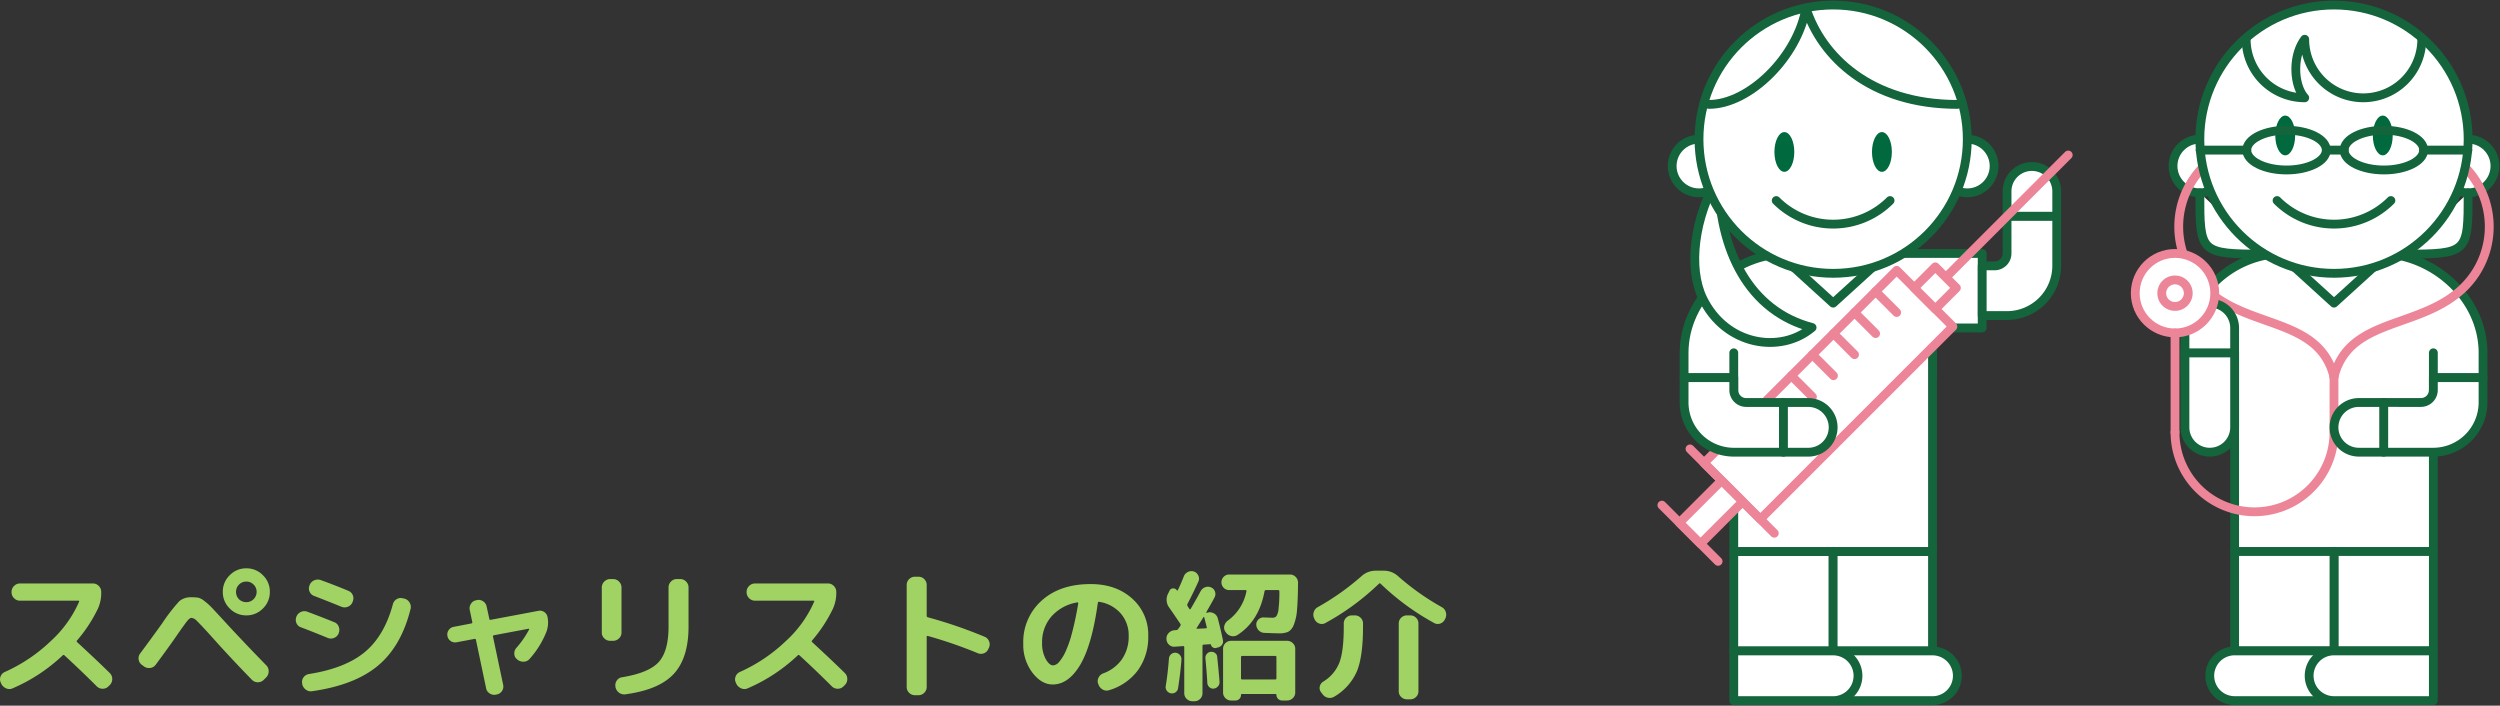 <svg xmlns="http://www.w3.org/2000/svg" xmlns:xlink="http://www.w3.org/1999/xlink" width="850.278" height="239.999" viewBox="0 0 850.278 239.999">
  <rect x="0" y="0" width="850.278" height="239.999" fill="#333333" stroke="none"/>
  <defs>
    <clipPath id="clip-path">
      <rect id="長方形_57" data-name="長方形 57" width="125.762" height="239.99" fill="none"/>
    </clipPath>
    <clipPath id="clip-path-2">
      <rect id="長方形_68" data-name="長方形 68" width="141.619" height="239.999" fill="none"/>
    </clipPath>
  </defs>
  <g id="グループ_84" data-name="グループ 84" transform="translate(-2292.722 -930)">
    <path id="パス_608" data-name="パス 608" d="M6.15-1.75,6-2.1a2.57,2.57,0,0,1-.1-2.1A2.755,2.755,0,0,1,7.35-5.75,55.071,55.071,0,0,0,22.925-16.2,39.528,39.528,0,0,0,32.6-29.6q.2-.4-.25-.4H12.5a2.737,2.737,0,0,1-2-.85,2.737,2.737,0,0,1-.85-2V-33a2.737,2.737,0,0,1,.85-2,2.737,2.737,0,0,1,2-.85H37.35a2.656,2.656,0,0,1,1.975.85,2.778,2.778,0,0,1,.825,2v.15a12.854,12.854,0,0,1-1.1,5.5,48.971,48.971,0,0,1-7.1,10.85.375.375,0,0,0,0,.6Q38.9-9.5,43.1-5.35a2.823,2.823,0,0,1,.8,2,2.823,2.823,0,0,1-.8,2l-.45.45a2.737,2.737,0,0,1-2,.85,2.823,2.823,0,0,1-2-.8Q33.3-6.2,27.7-11.35q-.35-.35-.65-.05a58.254,58.254,0,0,1-17,11.2,2.66,2.66,0,0,1-2.225.025A3.219,3.219,0,0,1,6.15-1.75ZM87-30.5a3.5,3.5,0,0,0,2.5,1,3.372,3.372,0,0,0,2.475-1.025A3.372,3.372,0,0,0,93-33a3.372,3.372,0,0,0-1.025-2.475A3.372,3.372,0,0,0,89.5-36.5a3.372,3.372,0,0,0-2.475,1.025A3.372,3.372,0,0,0,86-33,3.5,3.5,0,0,0,87-30.5Zm-3.15-8.15A7.7,7.7,0,0,1,89.5-41a7.7,7.7,0,0,1,5.65,2.35A7.7,7.7,0,0,1,97.5-33a7.7,7.7,0,0,1-2.35,5.65A7.7,7.7,0,0,1,89.5-25a7.7,7.7,0,0,1-5.65-2.35A7.7,7.7,0,0,1,81.5-33,7.7,7.7,0,0,1,83.85-38.65ZM54-8.15a2.713,2.713,0,0,1-1.125-1.825A2.681,2.681,0,0,1,53.4-12.05q3.75-5.05,7.45-10.2a61.892,61.892,0,0,1,5.85-7.575,5.939,5.939,0,0,1,4.15-1.325,15.4,15.4,0,0,1,2.275.125,5.5,5.5,0,0,1,2.125,1.15,19.893,19.893,0,0,1,2.375,2.1Q78.65-26.7,81.6-23.5,88.05-16.45,96.3-8a2.714,2.714,0,0,1,.8,2,2.884,2.884,0,0,1-.8,2.05l-.9.9a2.823,2.823,0,0,1-2,.8,2.737,2.737,0,0,1-2-.85q-7.15-7.3-14.5-15.55-3.15-3.45-4.225-4.475A2.976,2.976,0,0,0,70.85-24.15q-.6,0-1.45,1.05t-3.15,4.35q-2.95,4.3-7.55,10.5a2.713,2.713,0,0,1-1.825,1.125A2.952,2.952,0,0,1,54.75-7.6ZM143.25-30.7a2.832,2.832,0,0,1,1.775,1.35,2.776,2.776,0,0,1,.325,2.2Q142.2-14.5,134.25-7.875T111.8.8a2.755,2.755,0,0,1-2.1-.575,3.129,3.129,0,0,1-1.2-1.875V-1.9a2.549,2.549,0,0,1,.475-2.05,2.793,2.793,0,0,1,1.825-1.1q12.35-1.95,19-7.475T139.35-28.8a2.69,2.69,0,0,1,1.3-1.725,2.657,2.657,0,0,1,2.1-.275Zm-35.2,9.75a2.477,2.477,0,0,1-1.525-1.475,2.814,2.814,0,0,1,.025-2.175,2.83,2.83,0,0,1,1.525-1.575,2.815,2.815,0,0,1,2.175-.075q5.2,1.95,9.25,3.6a2.566,2.566,0,0,1,1.45,1.55,2.824,2.824,0,0,1-.05,2.15v.1a2.826,2.826,0,0,1-1.575,1.525,2.814,2.814,0,0,1-2.175-.025Q111.8-19.55,108.05-20.95Zm17.55-8.5a2.819,2.819,0,0,1-1.6,1.525,2.876,2.876,0,0,1-2.2-.025q-4.65-1.9-9.2-3.65a2.655,2.655,0,0,1-1.575-1.45A2.613,2.613,0,0,1,111-35.2l.05-.15a2.821,2.821,0,0,1,1.55-1.575A3,3,0,0,1,114.85-37q5.2,1.9,9.35,3.65a2.645,2.645,0,0,1,1.525,1.525,2.679,2.679,0,0,1-.075,2.175ZM161-15.85a2.569,2.569,0,0,1-2-.425A2.581,2.581,0,0,1,157.9-18a2.569,2.569,0,0,1,.425-2,2.581,2.581,0,0,1,1.725-1.1L166-22.25q.45-.1.35-.5l-.85-4.05a2.735,2.735,0,0,1,.4-2.15,2.6,2.6,0,0,1,1.8-1.2l.2-.05a2.681,2.681,0,0,1,2.15.425,2.682,2.682,0,0,1,1.2,1.825l.9,4.15a.364.364,0,0,0,.5.3l16.2-3.05a2.569,2.569,0,0,1,2,.425,2.581,2.581,0,0,1,1.1,1.725,9.126,9.126,0,0,1-.45,5.15,31,31,0,0,1-5.65,9.05,2.727,2.727,0,0,1-2,.95,3.155,3.155,0,0,1-2.15-.7l-.1-.1a2.392,2.392,0,0,1-.95-1.875,2.769,2.769,0,0,1,.7-2.025,31.7,31.7,0,0,0,4.3-6.2.167.167,0,0,0,.025-.225.172.172,0,0,0-.225-.075l-11.7,2.2q-.45.1-.35.5L176.85-1.4a2.664,2.664,0,0,1-.4,2.125,2.62,2.62,0,0,1-1.8,1.175l-.2.05a2.807,2.807,0,0,1-2.175-.4,2.581,2.581,0,0,1-1.225-1.8l-3.45-16.4q-.1-.45-.5-.35Zm76.1-21.5a2.656,2.656,0,0,1,1.975.85,2.778,2.778,0,0,1,.825,2v13.35q0,10.55-4.975,16t-16.525,7a2.836,2.836,0,0,1-2.15-.575A3.129,3.129,0,0,1,215.05-.6V-.75a2.719,2.719,0,0,1,.425-2.05,2.559,2.559,0,0,1,1.775-1.15q9.2-1.5,12.525-5.2t3.325-12V-34.5a2.778,2.778,0,0,1,.825-2,2.656,2.656,0,0,1,1.975-.85Zm-23.85,21a2.778,2.778,0,0,1-2-.825,2.656,2.656,0,0,1-.85-1.975V-34.5a2.737,2.737,0,0,1,.85-2,2.737,2.737,0,0,1,2-.85h1a2.737,2.737,0,0,1,2,.85,2.737,2.737,0,0,1,.85,2v15.35a2.656,2.656,0,0,1-.85,1.975,2.778,2.778,0,0,1-2,.825Zm42.9,14.6L256-2.1a2.571,2.571,0,0,1-.1-2.1,2.755,2.755,0,0,1,1.45-1.55A55.071,55.071,0,0,0,272.925-16.2,39.528,39.528,0,0,0,282.6-29.6q.2-.4-.25-.4H262.5a2.737,2.737,0,0,1-2-.85,2.737,2.737,0,0,1-.85-2V-33a2.737,2.737,0,0,1,.85-2,2.737,2.737,0,0,1,2-.85h24.85a2.656,2.656,0,0,1,1.975.85,2.778,2.778,0,0,1,.825,2v.15a12.854,12.854,0,0,1-1.1,5.5,48.971,48.971,0,0,1-7.1,10.85.375.375,0,0,0,0,.6Q288.9-9.5,293.1-5.35a2.823,2.823,0,0,1,.8,2,2.823,2.823,0,0,1-.8,2l-.45.45a2.737,2.737,0,0,1-2,.85,2.823,2.823,0,0,1-2-.8Q283.3-6.2,277.7-11.35q-.35-.35-.65-.05a58.254,58.254,0,0,1-17,11.2,2.66,2.66,0,0,1-2.225.025A3.219,3.219,0,0,1,256.15-1.75Zm60.75,3.9a2.7,2.7,0,0,1-1.975-.825A2.7,2.7,0,0,1,314.1-.65v-34.7a2.7,2.7,0,0,1,.825-1.975,2.7,2.7,0,0,1,1.975-.825h1.2a2.7,2.7,0,0,1,1.975.825,2.7,2.7,0,0,1,.825,1.975V-24.9a.5.5,0,0,0,.4.55,157.8,157.8,0,0,1,19.25,6.6,2.735,2.735,0,0,1,1.55,1.525,2.741,2.741,0,0,1,0,2.175l-.2.4a2.651,2.651,0,0,1-1.5,1.525,2.753,2.753,0,0,1-2.15-.025A152.952,152.952,0,0,0,321.3-18q-.4-.1-.4.3V-.65a2.7,2.7,0,0,1-.825,1.975,2.7,2.7,0,0,1-1.975.825ZM372.05-29.4a14.952,14.952,0,0,0-8.725,4.775,13.253,13.253,0,0,0-3.175,8.975,11.043,11.043,0,0,0,1.225,5.475Q362.6-8,363.9-8a2.893,2.893,0,0,0,2-1.125,14.527,14.527,0,0,0,2.2-3.5,38.371,38.371,0,0,0,2.275-6.6Q371.5-23.45,372.45-29.1a.2.2,0,0,0-.1-.25A.331.331,0,0,0,372.05-29.4Zm-8.3,27.9q-3.8,0-6.9-4.025a15.621,15.621,0,0,1-3.1-9.825A18.815,18.815,0,0,1,360-30.025q6.25-5.625,16.65-5.625,8.65,0,14.125,4.925A16.329,16.329,0,0,1,396.25-18a19.235,19.235,0,0,1-3.5,11.65A18.731,18.731,0,0,1,382.9.45,2.621,2.621,0,0,1,380.725.2,3.165,3.165,0,0,1,379.3-1.55l-.1-.25a2.59,2.59,0,0,1,.175-2.075A2.857,2.857,0,0,1,381-5.3a13.182,13.182,0,0,0,6.375-4.875A13.588,13.588,0,0,0,389.6-18a11.266,11.266,0,0,0-2.725-7.675A12.084,12.084,0,0,0,379.6-29.6q-.4-.1-.5.4-2,14.3-5.975,21T363.75-1.5Zm80.7-37.4a2.613,2.613,0,0,1,1.95.825,2.737,2.737,0,0,1,.8,1.975q-.05,5.9-.35,9.225a16.512,16.512,0,0,1-1.125,5.15,4.411,4.411,0,0,1-1.9,2.325,7.507,7.507,0,0,1-3.075.5q-1.7,0-5-.15a2.748,2.748,0,0,1-1.925-.85A2.833,2.833,0,0,1,433-21.8a2.256,2.256,0,0,1,.725-1.8,2.365,2.365,0,0,1,1.825-.7q2.6.1,2.95.1a1.642,1.642,0,0,0,1.35-.55,5.837,5.837,0,0,0,.725-2.525,46.766,46.766,0,0,0,.275-5.925q0-.4-.45-.4h-4.1a.473.473,0,0,0-.5.4q-1.85,10.15-9.25,14.9a2.785,2.785,0,0,1-2.175.3,2.968,2.968,0,0,1-1.775-1.3l-.15-.2a2.42,2.42,0,0,1-.3-2.025,3.1,3.1,0,0,1,1.2-1.725,16.041,16.041,0,0,0,6.3-9.95q.1-.4-.3-.4H423.8a2.554,2.554,0,0,1-1.875-.775,2.554,2.554,0,0,1-.775-1.875,2.554,2.554,0,0,1,.775-1.875A2.554,2.554,0,0,1,423.8-38.9Zm-20,42.85a2.653,2.653,0,0,1-1.95-.8,2.654,2.654,0,0,1-.8-1.95V-13.6a2.654,2.654,0,0,1,.8-1.95,2.653,2.653,0,0,1,1.95-.8h19a2.737,2.737,0,0,1,1.975.8,2.613,2.613,0,0,1,.825,1.95V1.2a2.613,2.613,0,0,1-.825,1.95,2.737,2.737,0,0,1-1.975.8H441.8a1.92,1.92,0,0,1-1.375-.55,1.8,1.8,0,0,1-.575-1.35q0-.3-.25-.3H428.1a.265.265,0,0,0-.3.3,1.835,1.835,0,0,1-.55,1.35,1.835,1.835,0,0,1-1.35.55ZM427.8-10.8v7.15a.4.4,0,0,0,.45.45h11.2q.4,0,.4-.45V-10.8a.354.354,0,0,0-.4-.4h-11.2Q427.8-11.2,427.8-10.8Zm-21.35-9.6q.15-.2.4-.55a4.51,4.51,0,0,0,.35-.55.532.532,0,0,0-.05-.65q-2.8-4.15-3.7-5.4a4.546,4.546,0,0,1-.5-4.75l.5-1a1.348,1.348,0,0,1,1.175-.875,1.383,1.383,0,0,1,1.325.625.179.179,0,0,0,.175.1.179.179,0,0,0,.175-.1q.9-1.8,2.05-4.7a2.671,2.671,0,0,1,1.425-1.525,2.722,2.722,0,0,1,2.075-.125,2.6,2.6,0,0,1,1.45,1.4,2.335,2.335,0,0,1,0,2q-1.45,3.25-3.7,7.6a.67.67,0,0,0,.05.75q.2.35.6.95.2.3.45-.05,2.05-3.5,3.35-5.95a2.888,2.888,0,0,1,1.575-1.375,2.591,2.591,0,0,1,2.025.075,2.26,2.26,0,0,1,1.3,1.425,2.406,2.406,0,0,1-.15,1.975q-.9,1.7-2.8,5-.05.2.2.25l.25-.1a2.759,2.759,0,0,1,2.15.275A2.679,2.679,0,0,1,419.9-24q.9,3.35,1.75,7.4a1.9,1.9,0,0,1-.3,1.575A2.2,2.2,0,0,1,420-14.1l-.75.2a1.406,1.406,0,0,1-1.05-.225,1.288,1.288,0,0,1-.6-.875q-.1-.2-.25-.2l-2.2.15a.4.4,0,0,0-.45.45V1.45a2.653,2.653,0,0,1-.8,1.95,2.653,2.653,0,0,1-1.95.8h-.65a2.737,2.737,0,0,1-1.975-.8,2.613,2.613,0,0,1-.825-1.95v-15.6a.354.354,0,0,0-.4-.4l-2.8.2a2.451,2.451,0,0,1-1.975-.675,2.654,2.654,0,0,1-.875-1.875V-17a2.644,2.644,0,0,1,.75-2,2.946,2.946,0,0,1,1.95-.95l.65-.05A.831.831,0,0,0,406.45-20.4Zm6.3-.35q-.2.3.2.3l2.9-.15q.4,0,.3-.4t-.4-1.575q-.3-1.175-.45-1.775a.16.16,0,0,0-.15-.1.16.16,0,0,0-.15.1ZM403.95,1.5a2.1,2.1,0,0,1-1.375-.875A2,2,0,0,1,402.2-.95q.7-4.25,1.1-9.45a2.092,2.092,0,0,1,.75-1.4,2.056,2.056,0,0,1,1.5-.5,2.185,2.185,0,0,1,1.475.775,2.158,2.158,0,0,1,.525,1.575q-.35,4.6-1.15,9.7a2.063,2.063,0,0,1-.85,1.4A2.063,2.063,0,0,1,403.95,1.5Zm13.5-14.1a2.067,2.067,0,0,1,1.525.4,1.687,1.687,0,0,1,.725,1.3q.5,4.6.8,8.5a2.088,2.088,0,0,1-.525,1.525A2.146,2.146,0,0,1,418.55-.1a1.847,1.847,0,0,1-1.5-.475A1.993,1.993,0,0,1,416.35-2q-.2-3.65-.65-8.3a2.012,2.012,0,0,1,.425-1.525A1.934,1.934,0,0,1,417.45-12.6Zm35.4-11.05-.15-.3a2.892,2.892,0,0,1-.15-2.175A2.778,2.778,0,0,1,453.9-27.8a85.916,85.916,0,0,0,14.9-10.55,7.118,7.118,0,0,1,4.85-1.85h2.7a7.118,7.118,0,0,1,4.85,1.85A85.916,85.916,0,0,0,496.1-27.8a2.778,2.778,0,0,1,1.35,1.675,2.892,2.892,0,0,1-.15,2.175l-.15.3a2.656,2.656,0,0,1-1.575,1.425A2.452,2.452,0,0,1,493.5-22.4a84.763,84.763,0,0,1-18.2-13.35.375.375,0,0,0-.6,0A84.763,84.763,0,0,1,456.5-22.4a2.452,2.452,0,0,1-2.075.175A2.656,2.656,0,0,1,452.85-23.65ZM465.55-25h.95a2.737,2.737,0,0,1,1.975.8,2.613,2.613,0,0,1,.825,1.95v1.15q0,10.1-2.1,15.175a18.575,18.575,0,0,1-7.7,8.575,2.857,2.857,0,0,1-2.15.35,2.963,2.963,0,0,1-1.85-1.25L455,1.1a2.287,2.287,0,0,1-.4-1.95,2.609,2.609,0,0,1,1.2-1.65,13.1,13.1,0,0,0,5.475-6.475Q462.75-12.9,462.75-21.1v-1.15a2.613,2.613,0,0,1,.825-1.95A2.737,2.737,0,0,1,465.55-25Zm18.7,0h1.1a2.737,2.737,0,0,1,1.975.8,2.613,2.613,0,0,1,.825,1.95V.8a2.613,2.613,0,0,1-.825,1.95,2.737,2.737,0,0,1-1.975.8h-1.1a2.737,2.737,0,0,1-1.975-.8A2.613,2.613,0,0,1,481.45.8V-22.25a2.613,2.613,0,0,1,.825-1.95A2.737,2.737,0,0,1,484.25-25Z" transform="translate(2287 1164.298)" fill="#a0d264"/>
    <g id="グループ_83" data-name="グループ 83" transform="translate(3017.238 930)">
      <g id="グループ_36" data-name="グループ 36" clip-path="url(#clip-path)">
        <path id="パス_305" data-name="パス 305" d="M33.213,117.819h-16.9v-8.448a33.894,33.894,0,0,1,33.8-33.8H82.216c18.587,0,35.485,15.208,35.485,33.8v8.448H100.8" transform="translate(2.294 10.625)" fill="#fff"/>
        <path id="パス_306" data-name="パス 306" d="M33.213,117.819h-16.9v-8.448a33.894,33.894,0,0,1,33.8-33.8H82.216c18.587,0,35.485,15.208,35.485,33.8v8.448H100.8" transform="translate(2.294 10.625)" fill="none" stroke="#14643c" stroke-linecap="round" stroke-linejoin="round" stroke-width="3"/>
        <path id="パス_307" data-name="パス 307" d="M98.72,105.2v67.59H31.13V105.2" transform="translate(4.377 14.791)" fill="#fff"/>
        <path id="パス_308" data-name="パス 308" d="M98.72,105.2v67.59H31.13V105.2" transform="translate(4.377 14.791)" fill="none" stroke="#14643c" stroke-linecap="round" stroke-linejoin="round" stroke-width="3"/>
        <path id="パス_309" data-name="パス 309" d="M81.638,75.575,63.05,92.472l-18.587-16.9Z" transform="translate(6.251 10.625)" fill="#fff"/>
        <path id="パス_310" data-name="パス 310" d="M81.638,75.575,63.05,92.472l-18.587-16.9Z" transform="translate(6.251 10.625)" fill="none" stroke="#14643c" stroke-linecap="round" stroke-linejoin="round" stroke-width="3"/>
        <rect id="長方形_53" data-name="長方形 53" width="33.795" height="33.796" transform="translate(69.302 187.585)" fill="#fff"/>
        <rect id="長方形_54" data-name="長方形 54" width="33.795" height="33.796" transform="translate(69.302 187.585)" fill="none" stroke="#14643c" stroke-linecap="round" stroke-linejoin="round" stroke-width="3"/>
        <rect id="長方形_55" data-name="長方形 55" width="33.796" height="33.796" transform="translate(35.506 187.585)" fill="#fff"/>
        <rect id="長方形_56" data-name="長方形 56" width="33.796" height="33.796" transform="translate(35.506 187.585)" fill="none" stroke="#14643c" stroke-linecap="round" stroke-linejoin="round" stroke-width="3"/>
        <path id="パス_311" data-name="パス 311" d="M32.171,194.093H65.966v16.9H32.171a8.449,8.449,0,0,1,0-16.9" transform="translate(3.335 27.288)" fill="#fff"/>
        <path id="パス_312" data-name="パス 312" d="M32.171,194.093H65.966v16.9H32.171a8.449,8.449,0,0,1,0-16.9Z" transform="translate(3.335 27.288)" fill="none" stroke="#14643c" stroke-linecap="round" stroke-linejoin="round" stroke-width="3"/>
        <path id="パス_313" data-name="パス 313" d="M61.8,194.093H95.595v16.9H61.8a8.449,8.449,0,0,1,0-16.9" transform="translate(7.501 27.288)" fill="#fff"/>
        <path id="パス_314" data-name="パス 314" d="M61.8,194.093H95.595v16.9H61.8a8.449,8.449,0,0,1,0-16.9Z" transform="translate(7.501 27.288)" fill="none" stroke="#14643c" stroke-linecap="round" stroke-linejoin="round" stroke-width="3"/>
        <path id="パス_315" data-name="パス 315" d="M108.769,50.541a8.45,8.45,0,1,1-8.449-8.448,8.451,8.451,0,0,1,8.449,8.448" transform="translate(12.916 5.918)" fill="#fff"/>
        <path id="パス_316" data-name="パス 316" d="M108.769,50.541a8.45,8.45,0,1,1-8.449-8.448A8.451,8.451,0,0,1,108.769,50.541Z" transform="translate(12.916 5.918)" fill="none" stroke="#14643c" stroke-linecap="round" stroke-linejoin="round" stroke-width="3"/>
        <path id="パス_317" data-name="パス 317" d="M31.731,50.541a8.449,8.449,0,1,1-8.448-8.448,8.449,8.449,0,0,1,8.448,8.448" transform="translate(2.085 5.918)" fill="#fff"/>
        <path id="パス_318" data-name="パス 318" d="M31.731,50.541a8.449,8.449,0,1,1-8.448-8.448A8.449,8.449,0,0,1,31.731,50.541Z" transform="translate(2.085 5.918)" fill="none" stroke="#14643c" stroke-linecap="round" stroke-linejoin="round" stroke-width="3"/>
        <path id="パス_319" data-name="パス 319" d="M111.009,50.625a9.125,9.125,0,1,1-9.125-9.125,9.125,9.125,0,0,1,9.125,9.125" transform="translate(13.041 5.835)" fill="#fff"/>
        <circle id="楕円形_25" data-name="楕円形 25" cx="9.125" cy="9.125" r="9.125" transform="translate(105.801 47.335)" fill="none" stroke="#14643c" stroke-linecap="round" stroke-linejoin="round" stroke-width="3"/>
        <path id="パス_320" data-name="パス 320" d="M31.008,50.625A9.125,9.125,0,1,1,21.884,41.5a9.125,9.125,0,0,1,9.125,9.125" transform="translate(1.794 5.835)" fill="#fff"/>
        <circle id="楕円形_26" data-name="楕円形 26" cx="9.125" cy="9.125" r="9.125" transform="translate(14.553 47.335)" fill="none" stroke="#14643c" stroke-linecap="round" stroke-linejoin="round" stroke-width="3"/>
        <path id="パス_321" data-name="パス 321" d="M22.944,49.648a28.957,28.957,0,0,0,0,40.952c14.6,14.6,39.214,10.029,44.323,30.626" transform="translate(2.033 6.98)" fill="none" stroke="#ed8599" stroke-linecap="round" stroke-linejoin="round" stroke-width="3"/>
        <path id="パス_322" data-name="パス 322" d="M105.084,49.648a28.957,28.957,0,0,1,0,40.952c-14.6,14.6-39.214,10.029-44.325,30.626" transform="translate(8.542 6.98)" fill="none" stroke="#ed8599" stroke-linecap="round" stroke-linejoin="round" stroke-width="3"/>
        <path id="パス_323" data-name="パス 323" d="M33.212,105.2V130.55a8.449,8.449,0,1,1-16.9,0V105.2Z" transform="translate(2.294 14.791)" fill="#fff"/>
        <path id="パス_324" data-name="パス 324" d="M33.212,105.2V130.55a8.449,8.449,0,1,1-16.9,0V105.2Z" transform="translate(2.294 14.791)" fill="none" stroke="#14643c" stroke-linecap="round" stroke-linejoin="round" stroke-width="3"/>
        <path id="パス_325" data-name="パス 325" d="M16.315,107.287v-8.45a8.449,8.449,0,0,1,16.9,0v8.45Z" transform="translate(2.294 12.708)" fill="#fff"/>
        <path id="パス_326" data-name="パス 326" d="M16.315,107.287v-8.45a8.449,8.449,0,0,1,16.9,0v8.45Z" transform="translate(2.294 12.708)" fill="none" stroke="#14643c" stroke-linecap="round" stroke-linejoin="round" stroke-width="3"/>
        <path id="パス_327" data-name="パス 327" d="M1.5,89.092A13.518,13.518,0,1,0,15.018,75.574,13.518,13.518,0,0,0,1.5,89.092" transform="translate(0.211 10.625)" fill="#fff"/>
        <circle id="楕円形_27" data-name="楕円形 27" cx="13.518" cy="13.518" r="13.518" transform="translate(1.711 86.199)" fill="none" stroke="#ed8599" stroke-linecap="round" stroke-linejoin="round" stroke-width="3"/>
        <path id="パス_328" data-name="パス 328" d="M9.4,87.981a4.506,4.506,0,1,0,4.506-4.506A4.507,4.507,0,0,0,9.4,87.981Z" transform="translate(1.322 11.736)" fill="none" stroke="#ed8599" stroke-linecap="round" stroke-linejoin="round" stroke-width="3"/>
        <line id="線_64" data-name="線 64" y2="33.796" transform="translate(15.229 113.236)" fill="none" stroke="#ed8599" stroke-linecap="round" stroke-linejoin="round" stroke-width="3"/>
        <path id="パス_329" data-name="パス 329" d="M67.424,128.908a27.036,27.036,0,1,1-54.072,0" transform="translate(1.877 18.123)" fill="none" stroke="#ed8599" stroke-linecap="round" stroke-linejoin="round" stroke-width="3"/>
        <line id="線_65" data-name="線 65" y2="18.824" transform="translate(69.301 128.207)" fill="none" stroke="#ed8599" stroke-linecap="round" stroke-linejoin="round" stroke-width="3"/>
        <path id="パス_330" data-name="パス 330" d="M88.247,121.06a4.237,4.237,0,0,0,4.225-4.225v-4.224h16.9v8.448a16.948,16.948,0,0,1-16.9,16.9h-16.9v-16.9Z" transform="translate(10.625 15.832)" fill="#fff"/>
        <path id="パス_331" data-name="パス 331" d="M88.247,121.06a4.237,4.237,0,0,0,4.225-4.225v-4.224h16.9v8.448a16.948,16.948,0,0,1-16.9,16.9h-16.9v-16.9Z" transform="translate(10.625 15.832)" fill="none" stroke="#14643c" stroke-linecap="round" stroke-linejoin="round" stroke-width="3"/>
        <path id="パス_332" data-name="パス 332" d="M69.208,120.019h8.448v16.9H69.208a8.449,8.449,0,0,1,0-16.9" transform="translate(8.542 16.874)" fill="#fff"/>
        <path id="パス_333" data-name="パス 333" d="M69.208,120.019h8.448v16.9H69.208a8.449,8.449,0,0,1,0-16.9Z" transform="translate(8.542 16.874)" fill="none" stroke="#14643c" stroke-linecap="round" stroke-linejoin="round" stroke-width="3"/>
        <line id="線_66" data-name="線 66" transform="translate(77.808 60.853)" fill="none" stroke="#14643c" stroke-linecap="round" stroke-linejoin="round" stroke-width="3"/>
        <path id="パス_334" data-name="パス 334" d="M20.759,57.5c0,20.439-.075,20.844,22.094,20.844" transform="translate(2.919 8.084)" fill="#fff"/>
        <path id="パス_335" data-name="パス 335" d="M20.759,57.5c0,20.439-.075,20.844,22.094,20.844" transform="translate(2.919 8.084)" fill="none" stroke="#14643c" stroke-linecap="round" stroke-linejoin="round" stroke-width="3"/>
        <path id="パス_336" data-name="パス 336" d="M103.482,57.5c0,20.439.075,20.844-22.094,20.844" transform="translate(11.443 8.084)" fill="#fff"/>
        <path id="パス_337" data-name="パス 337" d="M103.482,57.5c0,20.439.075,20.844-22.094,20.844" transform="translate(11.443 8.084)" fill="none" stroke="#14643c" stroke-linecap="round" stroke-linejoin="round" stroke-width="3"/>
        <path id="パス_338" data-name="パス 338" d="M112.006,47.124A45.624,45.624,0,1,1,66.383,1.5a45.624,45.624,0,0,1,45.624,45.624" transform="translate(2.919 0.211)" fill="#fff"/>
        <circle id="楕円形_28" data-name="楕円形 28" cx="45.624" cy="45.624" r="45.624" transform="translate(23.678 1.711)" fill="none" stroke="#14643c" stroke-linecap="round" stroke-linejoin="round" stroke-width="3"/>
        <path id="パス_339" data-name="パス 339" d="M82.5,59.8a27.373,27.373,0,0,1-38.713,0" transform="translate(6.156 8.408)" fill="none" stroke="#14643c" stroke-linecap="round" stroke-linejoin="round" stroke-width="3"/>
        <path id="パス_340" data-name="パス 340" d="M72.342,41.229c0,3.733,1.512,6.759,3.38,6.759s3.38-3.026,3.38-6.759-1.512-6.759-3.38-6.759-3.38,3.026-3.38,6.759" transform="translate(10.171 4.846)" fill="#00693e"/>
        <path id="パス_341" data-name="パス 341" d="M43.251,41.229c0,3.733,1.512,6.759,3.38,6.759s3.38-3.026,3.38-6.759S48.5,34.47,46.631,34.47s-3.38,3.026-3.38,6.759" transform="translate(6.081 4.846)" fill="#00693e"/>
        <path id="パス_342" data-name="パス 342" d="M94.3,11.711a19.908,19.908,0,1,1-39.817,0c-4.325,5.807-3.74,15.761,0,19.909A19.909,19.909,0,0,1,34.577,11.711" transform="translate(4.861 1.646)" fill="none" stroke="#14643c" stroke-linecap="round" stroke-linejoin="round" stroke-width="3"/>
        <line id="線_67" data-name="線 67" x2="5.408" transform="translate(67.349 51.052)" fill="none" stroke="#14643c" stroke-linecap="round" stroke-linejoin="round" stroke-width="3"/>
        <line id="線_68" data-name="線 68" x2="15.057" transform="translate(99.793 51.052)" fill="none" stroke="#14643c" stroke-linecap="round" stroke-linejoin="round" stroke-width="3"/>
        <line id="線_69" data-name="線 69" x2="15.884" transform="translate(23.753 51.052)" fill="none" stroke="#14643c" stroke-linecap="round" stroke-linejoin="round" stroke-width="3"/>
        <ellipse id="楕円形_29" data-name="楕円形 29" cx="13.518" cy="6.759" rx="13.518" ry="6.759" transform="translate(39.637 44.293)" fill="none" stroke="#14643c" stroke-linecap="round" stroke-linejoin="round" stroke-width="3"/>
        <ellipse id="楕円形_30" data-name="楕円形 30" cx="13.518" cy="6.759" rx="13.518" ry="6.759" transform="translate(72.756 44.293)" fill="none" stroke="#14643c" stroke-linecap="round" stroke-linejoin="round" stroke-width="3"/>
      </g>
    </g>
    <g id="グループ_82" data-name="グループ 82" transform="translate(2856.238 930)">
      <g id="グループ_38" data-name="グループ 38" clip-path="url(#clip-path-2)">
        <path id="パス_343" data-name="パス 343" d="M25.018,117.821H8.119v-8.45c0-18.588,16.9-33.8,35.486-33.8h65.9v25.347h-16.9v16.9" transform="translate(1.142 10.629)" fill="#fff"/>
        <path id="パス_344" data-name="パス 344" d="M25.018,117.821H8.119v-8.45c0-18.588,16.9-33.8,35.486-33.8h65.9v25.347h-16.9v16.9" transform="translate(1.142 10.629)" fill="none" stroke="#14643c" stroke-linecap="round" stroke-linejoin="round" stroke-width="3"/>
        <path id="パス_345" data-name="パス 345" d="M22.934,105.2V172.8H90.527V105.2" transform="translate(3.225 14.796)" fill="#fff"/>
        <path id="パス_346" data-name="パス 346" d="M22.934,105.2V172.8H90.527V105.2" transform="translate(3.225 14.796)" fill="none" stroke="#14643c" stroke-linecap="round" stroke-linejoin="round" stroke-width="3"/>
        <path id="パス_347" data-name="パス 347" d="M36.268,75.574l18.589,16.9,18.588-16.9Z" transform="translate(5.101 10.628)" fill="#fff"/>
        <path id="パス_348" data-name="パス 348" d="M36.268,75.574l18.589,16.9,18.588-16.9Z" transform="translate(5.101 10.628)" fill="none" stroke="#14643c" stroke-linecap="round" stroke-linejoin="round" stroke-width="3"/>
        <rect id="長方形_58" data-name="長方形 58" width="33.796" height="33.797" transform="translate(26.159 187.593)" fill="#fff"/>
        <rect id="長方形_59" data-name="長方形 59" width="33.796" height="33.797" transform="translate(26.159 187.593)" fill="none" stroke="#14643c" stroke-linecap="round" stroke-linejoin="round" stroke-width="3"/>
        <rect id="長方形_60" data-name="長方形 60" width="33.797" height="33.797" transform="translate(59.956 187.593)" fill="#fff"/>
        <rect id="長方形_61" data-name="長方形 61" width="33.797" height="33.797" transform="translate(59.956 187.593)" fill="none" stroke="#14643c" stroke-linecap="round" stroke-linejoin="round" stroke-width="3"/>
        <path id="パス_349" data-name="パス 349" d="M86.36,194.093h-33.8v16.9h33.8a8.449,8.449,0,0,0,0-16.9" transform="translate(7.392 27.297)" fill="#fff"/>
        <path id="パス_350" data-name="パス 350" d="M86.36,194.093h-33.8v16.9h33.8a8.449,8.449,0,0,0,0-16.9Z" transform="translate(7.392 27.297)" fill="none" stroke="#14643c" stroke-linecap="round" stroke-linejoin="round" stroke-width="3"/>
        <path id="パス_351" data-name="パス 351" d="M56.731,194.093h-33.8v16.9h33.8a8.449,8.449,0,0,0,0-16.9" transform="translate(3.225 27.297)" fill="#fff"/>
        <path id="パス_352" data-name="パス 352" d="M56.731,194.093h-33.8v16.9h33.8a8.449,8.449,0,0,0,0-16.9Z" transform="translate(3.225 27.297)" fill="none" stroke="#14643c" stroke-linecap="round" stroke-linejoin="round" stroke-width="3"/>
        <path id="パス_353" data-name="パス 353" d="M105.458,77.138a4.238,4.238,0,0,1-4.225,4.225H97.009v16.9h8.449a16.948,16.948,0,0,0,16.9-16.9v-16.9h-16.9Z" transform="translate(13.643 9.066)" fill="#fff"/>
        <path id="パス_354" data-name="パス 354" d="M105.458,77.138a4.238,4.238,0,0,1-4.225,4.225H97.009v16.9h8.449a16.948,16.948,0,0,0,16.9-16.9v-16.9h-16.9Z" transform="translate(13.643 9.066)" fill="none" stroke="#14643c" stroke-linecap="round" stroke-linejoin="round" stroke-width="3"/>
        <path id="パス_355" data-name="パス 355" d="M104.416,58.1v8.45h16.9V58.1a8.449,8.449,0,0,0-16.9,0" transform="translate(14.685 6.982)" fill="#fff"/>
        <path id="パス_356" data-name="パス 356" d="M104.416,58.1v8.45h16.9V58.1a8.449,8.449,0,0,0-16.9,0Z" transform="translate(14.685 6.982)" fill="none" stroke="#14643c" stroke-linecap="round" stroke-linejoin="round" stroke-width="3"/>
        <rect id="長方形_62" data-name="長方形 62" width="92.651" height="27.038" transform="translate(16.049 157.461) rotate(-45)" fill="#fff"/>
        <rect id="長方形_63" data-name="長方形 63" width="92.651" height="27.038" transform="translate(16.049 157.461) rotate(-45)" fill="none" stroke="#ed8599" stroke-linecap="round" stroke-linejoin="round" stroke-width="3"/>
        <line id="線_70" data-name="線 70" x1="28.678" y1="28.678" transform="translate(11.27 152.682)" fill="#fff"/>
        <line id="線_71" data-name="線 71" x1="28.678" y1="28.678" transform="translate(11.27 152.682)" fill="none" stroke="#ed8599" stroke-linecap="round" stroke-linejoin="round" stroke-width="3"/>
        <line id="線_72" data-name="線 72" x1="19.118" y1="19.118" transform="translate(1.711 171.8)" fill="#fff"/>
        <line id="線_73" data-name="線 73" x1="19.118" y1="19.118" transform="translate(1.711 171.8)" fill="none" stroke="#ed8599" stroke-linecap="round" stroke-linejoin="round" stroke-width="3"/>
        <line id="線_74" data-name="線 74" x1="41.616" y2="41.616" transform="translate(98.292 52.721)" fill="#fff"/>
        <line id="線_75" data-name="線 75" x1="41.616" y2="41.616" transform="translate(98.292 52.721)" fill="none" stroke="#ed8599" stroke-linecap="round" stroke-linejoin="round" stroke-width="3"/>
        <rect id="長方形_64" data-name="長方形 64" width="10.139" height="10.139" transform="translate(87.538 97.922) rotate(-45)" fill="#fff"/>
        <rect id="長方形_65" data-name="長方形 65" width="10.139" height="10.139" transform="translate(87.538 97.922) rotate(-45)" fill="none" stroke="#ed8599" stroke-linecap="round" stroke-linejoin="round" stroke-width="3"/>
        <line id="線_76" data-name="線 76" x1="7.169" y1="7.169" transform="translate(74.395 99.117)" fill="#fff"/>
        <line id="線_77" data-name="線 77" x1="7.169" y1="7.169" transform="translate(74.395 99.117)" fill="none" stroke="#ed8599" stroke-linecap="round" stroke-linejoin="round" stroke-width="3"/>
        <line id="線_78" data-name="線 78" x1="7.169" y1="7.169" transform="translate(67.23 106.282)" fill="#fff"/>
        <line id="線_79" data-name="線 79" x1="7.169" y1="7.169" transform="translate(67.23 106.282)" fill="none" stroke="#ed8599" stroke-linecap="round" stroke-linejoin="round" stroke-width="3"/>
        <line id="線_80" data-name="線 80" x1="7.169" y1="7.169" transform="translate(60.065 113.447)" fill="#fff"/>
        <line id="線_81" data-name="線 81" x1="7.169" y1="7.169" transform="translate(60.065 113.447)" fill="none" stroke="#ed8599" stroke-linecap="round" stroke-linejoin="round" stroke-width="3"/>
        <line id="線_82" data-name="線 82" x1="7.169" y1="7.169" transform="translate(52.9 120.612)" fill="#fff"/>
        <line id="線_83" data-name="線 83" x1="7.169" y1="7.169" transform="translate(52.9 120.612)" fill="none" stroke="#ed8599" stroke-linecap="round" stroke-linejoin="round" stroke-width="3"/>
        <line id="線_84" data-name="線 84" x1="7.169" y1="7.169" transform="translate(45.735 127.777)" fill="#fff"/>
        <line id="線_85" data-name="線 85" x1="7.169" y1="7.169" transform="translate(45.735 127.777)" fill="none" stroke="#ed8599" stroke-linecap="round" stroke-linejoin="round" stroke-width="3"/>
        <rect id="長方形_66" data-name="長方形 66" width="20.278" height="10.139" transform="translate(7.686 177.775) rotate(-45)" fill="#fff"/>
        <rect id="長方形_67" data-name="長方形 67" width="20.278" height="10.139" transform="translate(7.686 177.775) rotate(-45)" fill="none" stroke="#ed8599" stroke-linecap="round" stroke-linejoin="round" stroke-width="3"/>
        <path id="パス_357" data-name="パス 357" d="M29.242,121.061a4.238,4.238,0,0,1-4.225-4.225v-4.224H8.119v8.449a16.949,16.949,0,0,0,16.9,16.9h16.9v-16.9Z" transform="translate(1.142 15.837)" fill="#fff"/>
        <path id="パス_358" data-name="パス 358" d="M29.242,121.061a4.238,4.238,0,0,1-4.225-4.225v-4.224H8.119v8.449a16.949,16.949,0,0,0,16.9,16.9h16.9v-16.9Z" transform="translate(1.142 15.837)" fill="none" stroke="#14643c" stroke-linecap="round" stroke-linejoin="round" stroke-width="3"/>
        <path id="パス_359" data-name="パス 359" d="M46.2,120.019H37.75v16.9H46.2a8.449,8.449,0,0,0,0-16.9" transform="translate(5.309 16.879)" fill="#fff"/>
        <path id="パス_360" data-name="パス 360" d="M46.2,120.019H37.75v16.9H46.2a8.449,8.449,0,0,0,0-16.9Z" transform="translate(5.309 16.879)" fill="none" stroke="#14643c" stroke-linecap="round" stroke-linejoin="round" stroke-width="3"/>
        <path id="パス_361" data-name="パス 361" d="M19.387,52.5c0,25.394,10.479,45.922,31.817,51.507-10.707,9.078-29.383,6.157-37.172-9.845C8.962,83.75,11.075,66.519,19.387,52.5" transform="translate(1.59 7.384)" fill="#fff"/>
        <path id="パス_362" data-name="パス 362" d="M19.387,52.5c0,25.394,10.479,45.922,31.817,51.507-10.707,9.078-29.383,6.157-37.172-9.845C8.962,83.75,11.075,66.519,19.387,52.5Z" transform="translate(1.59 7.384)" fill="none" stroke="#14643c" stroke-linecap="round" stroke-linejoin="round" stroke-width="3"/>
        <path id="パス_363" data-name="パス 363" d="M4.563,50.625A9.125,9.125,0,1,0,13.688,41.5a9.125,9.125,0,0,0-9.125,9.125" transform="translate(0.642 5.836)" fill="#fff"/>
        <circle id="楕円形_31" data-name="楕円形 31" cx="9.125" cy="9.125" r="9.125" transform="translate(5.205 47.337)" fill="none" stroke="#14643c" stroke-linecap="round" stroke-linejoin="round" stroke-width="3"/>
        <path id="パス_364" data-name="パス 364" d="M84.564,50.625A9.125,9.125,0,1,0,93.689,41.5a9.125,9.125,0,0,0-9.125,9.125" transform="translate(11.893 5.836)" fill="#fff"/>
        <circle id="楕円形_32" data-name="楕円形 32" cx="9.125" cy="9.125" r="9.125" transform="translate(96.456 47.337)" fill="none" stroke="#14643c" stroke-linecap="round" stroke-linejoin="round" stroke-width="3"/>
        <path id="パス_365" data-name="パス 365" d="M12.564,47.125A45.625,45.625,0,1,0,58.189,1.5,45.625,45.625,0,0,0,12.564,47.125" transform="translate(1.767 0.211)" fill="#fff"/>
        <circle id="楕円形_33" data-name="楕円形 33" cx="45.625" cy="45.625" r="45.625" transform="translate(14.33 1.711)" fill="none" stroke="#14643c" stroke-linecap="round" stroke-linejoin="round" stroke-width="3"/>
        <path id="パス_366" data-name="パス 366" d="M35.593,59.8a27.374,27.374,0,0,0,38.714,0" transform="translate(5.006 8.411)" fill="none" stroke="#14643c" stroke-linecap="round" stroke-linejoin="round" stroke-width="3"/>
        <path id="パス_367" data-name="パス 367" d="M15.526,35.172c13.872,0,30.266-16.392,33-32.784,5.217,16.392,21.859,32.784,51.5,32.784" transform="translate(2.184 0.336)" fill="none" stroke="#14643c" stroke-linecap="round" stroke-linejoin="round" stroke-width="3"/>
        <path id="パス_368" data-name="パス 368" d="M41.814,46.144c0,3.733-1.514,6.759-3.38,6.759s-3.38-3.026-3.38-6.759,1.514-6.759,3.38-6.759,3.38,3.026,3.38,6.759" transform="translate(4.93 5.539)" fill="#00693e"/>
        <path id="パス_369" data-name="パス 369" d="M70.905,46.144c0,3.733-1.514,6.759-3.38,6.759s-3.38-3.026-3.38-6.759,1.514-6.759,3.38-6.759,3.38,3.026,3.38,6.759" transform="translate(9.021 5.539)" fill="#00693e"/>
      </g>
    </g>
  </g>
</svg>
